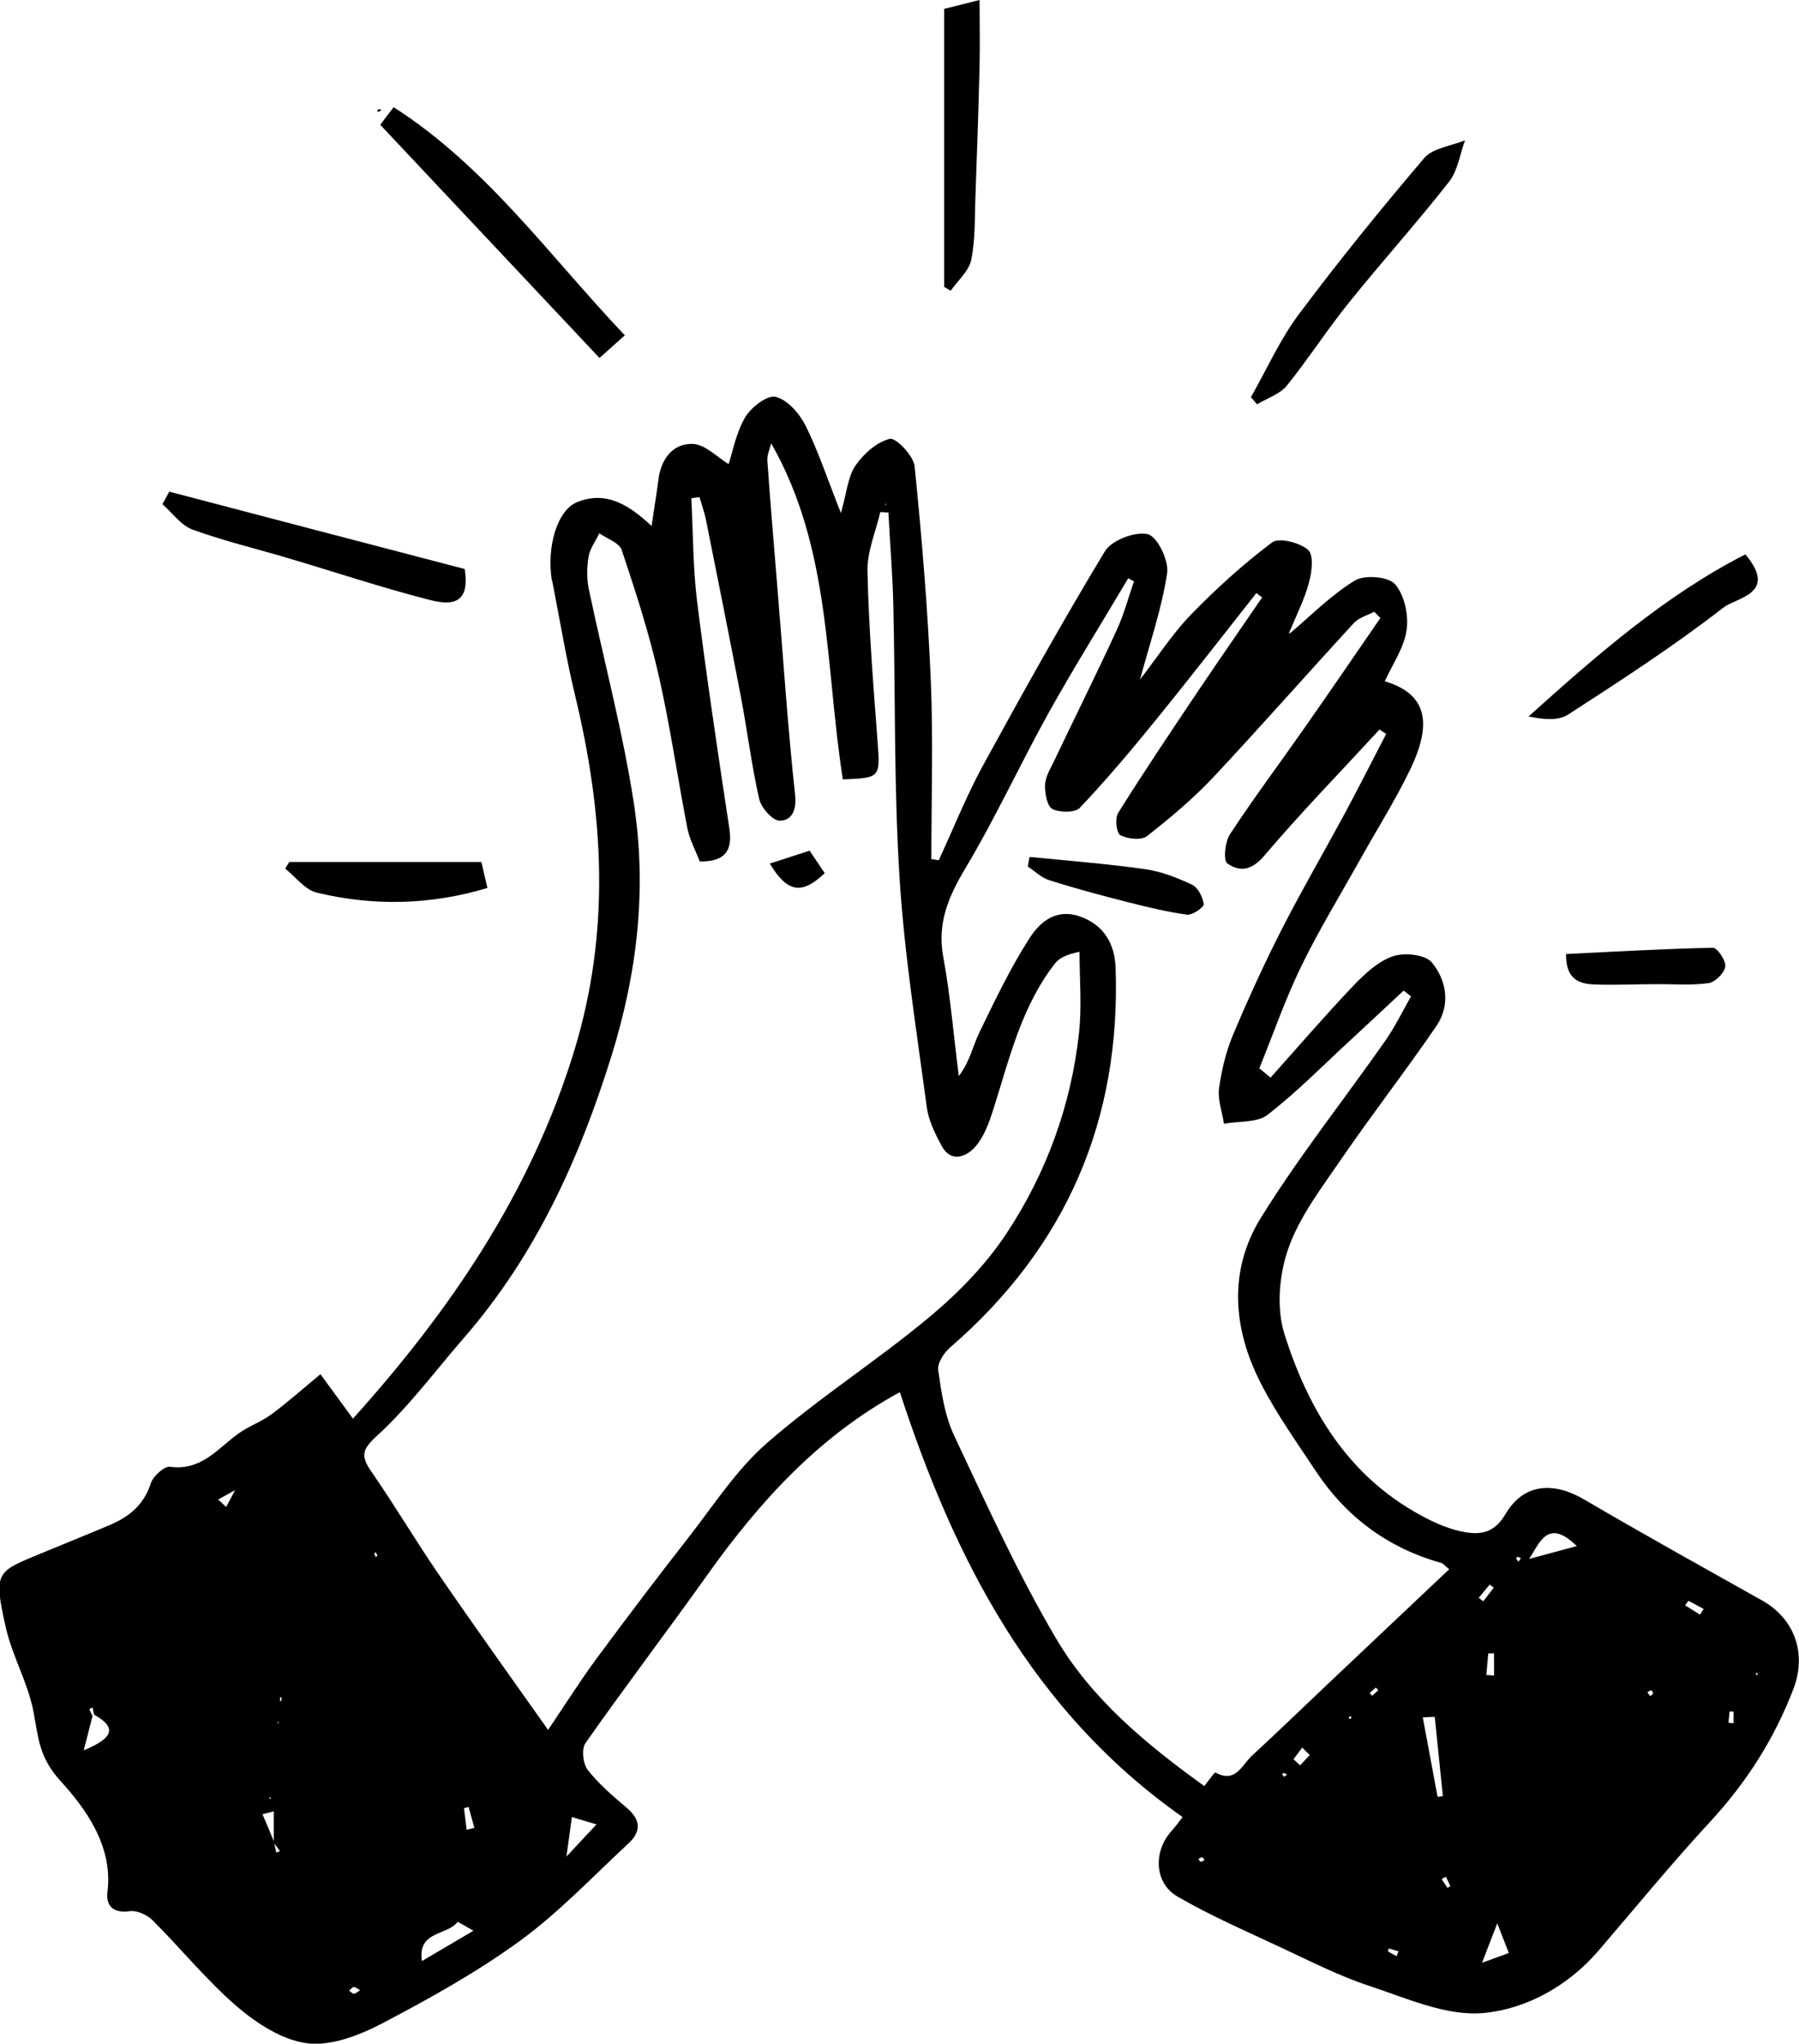 <?xml version="1.0" encoding="UTF-8"?> <svg xmlns="http://www.w3.org/2000/svg" viewBox="0 0 81 92" fill="none"><g clip-path="url(#clip0_694_1288)"><path d="M58.088 28.504C59.046 27.696 59.942 26.778 61.003 26.134C61.439 25.867 62.517 25.954 62.81 26.299C63.237 26.785 63.428 27.688 63.333 28.355C63.222 29.155 62.699 29.9 62.35 30.669C64.156 31.21 64.553 32.434 63.499 34.631C62.81 36.059 61.954 37.409 61.178 38.805C60.298 40.374 59.355 41.92 58.571 43.536C57.858 45.011 57.319 46.573 56.701 48.095C56.868 48.236 57.034 48.369 57.208 48.511C58.452 47.122 59.664 45.709 60.948 44.36C61.455 43.834 62.049 43.277 62.715 43.05C63.23 42.869 64.172 42.971 64.465 43.324C65.139 44.133 65.313 45.247 64.679 46.18C63.309 48.189 61.811 50.111 60.433 52.12C59.538 53.43 58.523 54.74 58.009 56.199C57.589 57.384 57.462 58.914 57.842 60.091C58.912 63.449 60.678 66.422 63.95 68.204C64.505 68.51 65.107 68.784 65.717 68.925C66.517 69.106 67.23 69.106 67.777 68.172C68.593 66.783 69.924 66.674 71.358 67.521C73.996 69.067 76.666 70.549 79.336 72.048C80.802 72.872 81.356 74.425 80.754 76.018C79.898 78.262 78.639 80.239 76.999 82.012C75.264 83.887 73.648 85.864 71.984 87.802C70.621 89.395 68.744 90.431 66.826 90.619C65.155 90.784 63.348 89.96 61.661 89.403C60.274 88.948 58.967 88.273 57.636 87.653C56.083 86.924 54.499 86.241 53.017 85.378C51.964 84.766 51.924 83.346 52.74 82.436C52.93 82.224 53.097 81.996 53.247 81.8C46.481 77.046 42.972 70.196 40.516 62.672C36.887 64.641 34.201 67.591 31.84 70.91C30.034 73.445 28.148 75.924 26.358 78.474C26.176 78.74 26.247 79.4 26.461 79.674C26.96 80.317 27.602 80.859 28.228 81.392C28.846 81.918 28.877 82.444 28.315 82.969C26.707 84.46 25.193 86.068 23.435 87.355C21.478 88.783 19.331 89.976 17.176 91.105C16.162 91.631 14.902 92.118 13.832 91.984C12.723 91.843 11.567 91.098 10.679 90.337C9.309 89.16 8.16 87.732 6.877 86.453C6.631 86.202 6.163 85.99 5.839 86.037C5.062 86.139 4.761 85.778 4.84 85.143C5.094 83.087 3.826 81.385 2.725 80.176C1.735 79.094 1.727 78.191 1.505 77.046C1.259 75.759 0.554 74.559 0.261 73.264C-0.325 70.667 -0.159 70.769 2.044 69.851C3.002 69.451 3.969 69.067 4.928 68.659C5.807 68.29 6.48 67.748 6.789 66.776C6.892 66.454 7.399 65.999 7.653 66.03C9.055 66.226 9.792 65.222 10.727 64.54C11.194 64.202 11.773 64.006 12.232 63.661C12.993 63.096 13.706 62.46 14.427 61.864C14.878 62.484 15.377 63.151 15.892 63.865C20.258 59.008 23.878 53.728 25.843 47.342C27.507 41.92 27.182 36.656 25.891 31.297C25.487 29.618 25.209 27.915 24.877 26.221C24.877 26.189 24.853 26.15 24.845 26.119C24.607 24.604 25.09 22.965 25.986 22.604C27.293 22.078 28.323 22.729 29.337 23.678C29.448 22.925 29.559 22.258 29.646 21.591C29.757 20.674 30.288 19.967 31.167 19.983C31.745 19.991 32.316 20.603 32.807 20.893C32.981 20.368 33.132 19.512 33.544 18.798C33.805 18.343 34.55 17.771 34.922 17.865C35.461 17.998 36 18.618 36.269 19.159C36.847 20.313 37.252 21.56 37.862 23.098C38.131 22.149 38.178 21.45 38.519 20.956C38.884 20.43 39.478 19.897 40.064 19.756C40.341 19.693 41.134 20.517 41.181 20.995C41.506 24.212 41.775 27.437 41.91 30.669C42.021 33.329 41.934 36.004 41.934 38.672C42.045 38.688 42.156 38.711 42.267 38.727C42.924 37.307 43.502 35.855 44.247 34.482C46.022 31.234 47.828 27.994 49.745 24.824C50.046 24.322 51.108 23.914 51.678 24.047C52.106 24.149 52.637 25.24 52.55 25.805C52.312 27.382 51.782 28.912 51.33 30.591C52.114 29.579 52.772 28.551 53.604 27.688C54.745 26.511 55.972 25.397 57.28 24.416C57.589 24.189 58.523 24.424 58.896 24.753C59.157 24.981 59.07 25.758 58.935 26.228C58.73 26.997 58.357 27.727 58.048 28.472C58.009 28.504 57.977 28.527 57.937 28.559V28.402C57.977 28.433 58.009 28.464 58.032 28.496L58.088 28.504ZM10.632 67.058C10.362 67.207 10.093 67.356 9.824 67.505C9.943 67.615 10.061 67.725 10.18 67.843C10.323 67.576 10.465 67.309 10.608 67.042L10.664 66.901C10.656 66.956 10.64 67.011 10.632 67.066V67.058ZM12.343 82.938L12.438 83.401L12.604 83.33C12.509 83.205 12.422 83.079 12.327 82.954V81.541C12.161 81.588 11.987 81.628 11.82 81.675C11.995 82.098 12.177 82.514 12.351 82.938H12.343ZM4.238 77.195C4.215 77.085 4.191 76.975 4.167 76.865C4.119 76.889 4.024 76.936 4.024 76.944C4.064 77.046 4.112 77.148 4.167 77.242C4.056 77.689 3.937 78.136 3.771 78.795C5.126 78.238 5.26 77.76 4.246 77.195H4.238ZM40.009 23.074C39.882 23.067 39.755 23.059 39.636 23.051C39.43 23.937 39.042 24.824 39.058 25.703C39.113 28.245 39.319 30.795 39.509 33.337C39.636 35 39.652 35.023 37.949 35.086C37.148 30.018 37.434 24.698 34.724 19.96C34.661 20.218 34.534 20.477 34.55 20.736C34.685 22.666 34.851 24.604 35.009 26.534C35.263 29.626 35.469 32.725 35.802 35.816C35.873 36.522 35.612 36.946 35.105 36.946C34.788 36.946 34.281 36.373 34.185 35.981C33.837 34.451 33.647 32.882 33.354 31.344C32.847 28.692 32.316 26.048 31.785 23.396C31.714 23.051 31.595 22.721 31.492 22.376C31.373 22.392 31.254 22.415 31.127 22.431C31.207 23.992 31.199 25.554 31.389 27.099C31.817 30.504 32.324 33.902 32.839 37.299C32.997 38.342 32.609 38.789 31.508 38.782C31.317 38.287 31.056 37.809 30.953 37.307C30.502 34.992 30.169 32.646 29.646 30.355C29.21 28.457 28.608 26.597 27.99 24.753C27.879 24.432 27.332 24.251 26.984 24.008C26.817 24.361 26.564 24.691 26.501 25.059C26.421 25.53 26.413 26.04 26.509 26.511C27.182 29.72 28.038 32.905 28.537 36.145C29.131 39.99 28.703 43.772 27.531 47.538C26.081 52.19 24.116 56.513 20.892 60.224C19.608 61.699 18.436 63.292 17.009 64.602C16.312 65.238 16.217 65.52 16.716 66.242C17.762 67.748 18.697 69.333 19.735 70.847C21.343 73.193 22.999 75.5 24.678 77.877C25.471 76.701 26.136 75.641 26.881 74.637C28.228 72.817 29.598 71.004 30.993 69.223C32.134 67.764 33.163 66.148 34.55 64.948C36.863 62.931 39.486 61.26 41.855 59.283C43.162 58.192 44.398 56.921 45.325 55.517C47.115 52.802 48.224 49.766 48.581 46.518C48.715 45.309 48.605 44.07 48.605 42.846C47.979 42.979 47.693 43.136 47.503 43.371C45.99 45.309 45.451 47.655 44.73 49.923C44.54 50.535 44.303 51.194 43.883 51.657C43.502 52.072 42.813 52.363 42.393 51.578C42.1 51.029 41.807 50.441 41.728 49.844C41.268 46.392 40.714 42.948 40.5 39.48C40.246 35.416 40.318 31.336 40.222 27.264C40.191 25.867 40.072 24.471 40.001 23.074H40.009ZM51.06 26.174C50.973 26.126 50.886 26.079 50.799 26.032C49.595 28.064 48.343 30.065 47.194 32.128C45.919 34.427 44.818 36.828 43.471 39.08C42.702 40.367 42.187 41.559 42.472 43.089C42.797 44.854 42.94 46.659 43.17 48.44C43.669 47.797 43.795 47.098 44.097 46.478C44.802 45.027 45.499 43.56 46.37 42.21C46.83 41.504 47.551 40.877 48.636 41.261C49.745 41.653 50.189 42.548 50.229 43.544C50.474 50.401 48.026 56.129 42.773 60.664C42.496 60.907 42.195 61.37 42.243 61.684C42.385 62.68 42.536 63.731 42.964 64.634C44.421 67.725 45.832 70.855 47.567 73.79C49.175 76.512 51.639 78.544 54.222 80.404C54.443 80.129 54.689 79.776 54.721 79.792C55.64 80.302 55.925 79.439 56.377 79.031C57.557 77.94 58.714 76.826 59.878 75.72C61.661 74.033 63.443 72.354 65.25 70.644C65.052 70.487 64.988 70.385 64.893 70.361C62.493 69.686 60.623 68.298 59.26 66.25C58.405 64.955 57.494 63.684 56.788 62.311C55.513 59.848 55.291 57.212 56.773 54.819C58.484 52.057 60.52 49.499 62.382 46.839C62.818 46.212 63.15 45.521 63.531 44.854C63.42 44.768 63.309 44.682 63.198 44.595C62.398 45.341 61.605 46.086 60.805 46.824C59.569 47.961 58.389 49.169 57.066 50.19C56.598 50.55 55.774 50.464 55.109 50.59C55.03 50.064 54.824 49.515 54.887 49.005C54.998 48.189 55.196 47.357 55.513 46.596C56.17 45.027 56.884 43.474 57.652 41.951C58.571 40.147 59.593 38.389 60.56 36.601C61.193 35.424 61.795 34.223 62.413 33.039C62.31 32.976 62.208 32.905 62.112 32.842C60.37 34.733 58.579 36.577 56.915 38.531C56.353 39.197 55.806 39.26 55.259 38.868C55.069 38.727 55.157 37.903 55.378 37.558C56.448 35.926 57.62 34.364 58.737 32.764C59.886 31.124 61.019 29.469 62.152 27.821C62.057 27.727 61.97 27.633 61.875 27.539C61.566 27.703 61.185 27.805 60.964 28.041C58.848 30.34 56.781 32.693 54.642 34.977C53.73 35.949 52.693 36.82 51.639 37.644C51.385 37.84 50.767 37.77 50.443 37.597C50.268 37.503 50.189 36.836 50.347 36.593C51.52 34.718 52.756 32.882 53.992 31.038C54.927 29.649 55.885 28.276 56.828 26.895C56.741 26.832 56.654 26.762 56.567 26.699C55.061 28.606 53.572 30.528 52.043 32.411C50.942 33.768 49.817 35.102 48.62 36.365C48.407 36.593 47.709 36.585 47.384 36.42C47.147 36.295 47.044 35.722 47.052 35.353C47.06 35 47.273 34.639 47.44 34.302C48.383 32.317 49.365 30.355 50.284 28.355C50.609 27.656 50.799 26.903 51.06 26.174ZM21.319 86.916C20.971 86.727 20.614 86.5 20.598 86.523C20.147 87.135 18.784 86.916 18.998 88.281C19.743 87.842 20.408 87.449 21.319 86.916ZM70.994 69.6C69.686 68.321 69.33 69.451 68.847 70.181C69.496 70.008 70.154 69.828 70.994 69.6ZM64.6 77.289C64.418 77.289 64.244 77.305 64.061 77.312C64.283 78.505 64.505 79.698 64.727 80.89C64.806 80.882 64.885 80.867 64.965 80.859C64.846 79.666 64.719 78.481 64.6 77.289ZM25.502 83.581C25.883 83.173 26.271 82.757 26.857 82.13C26.295 81.965 25.93 81.855 25.748 81.8C25.653 82.483 25.59 82.977 25.502 83.589V83.581ZM66.731 88.359C67.341 88.14 67.634 88.03 67.936 87.92C67.801 87.567 67.658 87.214 67.413 86.586C67.143 87.277 67.024 87.598 66.731 88.359ZM21.01 82.373C21.129 82.342 21.24 82.318 21.359 82.287L21.098 81.345C21.026 81.361 20.963 81.385 20.892 81.4C20.931 81.722 20.971 82.051 21.01 82.373ZM66.921 75.406C67.04 75.406 67.151 75.422 67.27 75.43V74.433C67.183 74.433 67.096 74.433 67.009 74.433C66.977 74.763 66.953 75.084 66.921 75.414V75.406ZM76.539 72.691C76.595 72.605 76.65 72.519 76.706 72.432C76.476 72.307 76.254 72.181 76.024 72.064C76.016 72.064 75.945 72.166 75.874 72.268C76.104 72.409 76.326 72.55 76.547 72.691H76.539ZM67.262 71.475C67.199 71.428 67.135 71.381 67.072 71.334C66.906 71.53 66.747 71.734 66.581 71.93C66.652 71.985 66.715 72.04 66.787 72.087C66.945 71.883 67.096 71.679 67.254 71.475H67.262ZM58.238 79.195L58.539 79.47C58.682 79.313 58.825 79.164 58.975 79.007C58.864 78.897 58.745 78.787 58.634 78.67C58.508 78.842 58.373 79.015 58.246 79.188L58.238 79.195ZM62.881 88.061C62.913 87.991 62.936 87.92 62.968 87.842C62.825 87.802 62.675 87.755 62.532 87.716C62.517 87.763 62.485 87.842 62.501 87.849C62.627 87.928 62.754 87.999 62.881 88.061ZM16.217 89.599C16.082 89.521 15.995 89.442 15.924 89.45C15.853 89.458 15.789 89.56 15.718 89.615C15.789 89.662 15.861 89.748 15.932 89.756C16.003 89.756 16.082 89.677 16.209 89.599H16.217ZM77.823 77.548C77.902 77.556 77.981 77.571 78.053 77.579V77.054C77.997 77.054 77.934 77.054 77.878 77.046L77.823 77.548ZM65.107 84.484C65.044 84.523 64.98 84.554 64.909 84.593L65.171 84.986C65.218 84.962 65.266 84.931 65.305 84.907C65.234 84.766 65.171 84.625 65.099 84.484H65.107ZM12.676 76.575C12.676 76.52 12.676 76.465 12.676 76.41H12.612C12.612 76.465 12.612 76.52 12.612 76.575C12.636 76.575 12.66 76.575 12.684 76.575H12.676ZM74.44 76.245C74.408 76.191 74.376 76.088 74.353 76.096C74.289 76.096 74.234 76.151 74.171 76.183L74.297 76.355C74.345 76.316 74.392 76.285 74.44 76.245ZM57.953 79.886C57.898 79.862 57.85 79.831 57.803 79.815C57.779 79.815 57.731 79.855 57.731 79.862C57.755 79.909 57.787 79.949 57.81 79.988C57.858 79.957 57.906 79.925 57.953 79.886ZM60.837 77.36C60.837 77.36 60.845 77.289 60.837 77.281C60.805 77.265 60.773 77.273 60.742 77.265C60.742 77.305 60.742 77.344 60.742 77.383C60.773 77.375 60.805 77.367 60.837 77.36ZM68.482 70.141C68.427 70.118 68.371 70.094 68.316 70.087C68.308 70.087 68.26 70.149 68.268 70.165C68.292 70.212 68.332 70.259 68.371 70.298C68.411 70.243 68.451 70.196 68.482 70.141ZM61.669 76.214C61.708 76.253 61.74 76.3 61.78 76.34C61.875 76.253 61.97 76.175 62.057 76.088C62.017 76.049 61.986 76.01 61.946 75.971C61.851 76.057 61.756 76.136 61.661 76.222L61.669 76.214ZM12.549 77.579V77.516L12.478 77.54L12.549 77.579ZM12.2 80.929C12.2 80.929 12.145 80.914 12.113 80.906C12.129 80.937 12.153 80.969 12.169 81C12.177 80.977 12.193 80.953 12.2 80.929ZM79.082 75.304C79.082 75.304 79.059 75.359 79.059 75.39C79.059 75.398 79.098 75.406 79.122 75.414C79.122 75.382 79.146 75.359 79.138 75.328C79.138 75.32 79.098 75.312 79.075 75.304H79.082ZM16.986 70.024C16.962 69.977 16.946 69.922 16.922 69.875C16.898 69.898 16.851 69.922 16.859 69.937C16.867 69.992 16.898 70.047 16.922 70.102C16.946 70.079 16.962 70.055 16.994 70.032L16.986 70.024ZM54.237 83.738C54.198 83.691 54.166 83.621 54.127 83.613C54.071 83.613 54.016 83.66 53.96 83.683C53.992 83.73 54.023 83.809 54.063 83.809C54.119 83.809 54.182 83.762 54.237 83.73V83.738ZM39.85 22.682L39.874 22.745L39.898 22.682H39.85Z" fill="black"></path><path d="M17.121 5.618C17.271 5.414 17.43 5.21 17.723 4.825C21.938 7.524 24.766 11.557 28.133 15.095C27.681 15.495 27.412 15.739 26.992 16.115C23.712 12.624 20.424 9.133 17.121 5.618Z" fill="black"></path><path d="M20.923 25.624C21.209 27.382 20.099 27.201 19.276 26.989C17.168 26.448 15.1 25.758 13.009 25.138C11.567 24.706 10.093 24.361 8.675 23.843C8.152 23.655 7.764 23.09 7.312 22.698C7.415 22.509 7.518 22.321 7.621 22.133C12.066 23.302 16.511 24.463 20.923 25.616V25.624Z" fill="black"></path><path d="M56.321 17.881C57.034 16.633 57.621 15.299 58.476 14.154C60.275 11.745 62.176 9.407 64.125 7.116C64.513 6.661 65.337 6.575 65.963 6.316C65.733 6.944 65.638 7.673 65.25 8.175C63.792 10.035 62.208 11.792 60.726 13.636C59.752 14.844 58.912 16.155 57.938 17.363C57.621 17.747 57.05 17.928 56.599 18.202C56.504 18.093 56.416 17.983 56.321 17.881Z" fill="black"></path><path d="M42.512 12.922V0.4C43.003 0.275 43.376 0.18 44.105 0C44.105 1.02 44.128 1.993 44.105 2.974C44.057 4.904 43.994 6.842 43.922 8.772C43.883 9.745 43.922 10.741 43.732 11.69C43.629 12.2 43.13 12.624 42.805 13.087C42.71 13.032 42.615 12.977 42.52 12.922H42.512Z" fill="black"></path><path d="M78.584 24.957C80.081 26.731 78.172 26.903 77.609 27.343C75.375 29.077 72.983 30.63 70.606 32.168C70.162 32.458 69.481 32.388 68.823 32.254C71.905 29.485 74.971 26.801 78.584 24.957Z" fill="black"></path><path d="M21.676 38.805C21.755 39.142 21.842 39.543 21.945 39.974C19.426 40.735 16.843 40.806 14.268 40.186C13.738 40.06 13.31 39.48 12.842 39.103C12.906 39.001 12.961 38.899 13.024 38.805H21.684H21.676Z" fill="black"></path><path d="M70.519 42.948C72.737 42.838 74.931 42.713 77.126 42.666C77.324 42.666 77.72 43.254 77.68 43.513C77.641 43.803 77.221 44.219 76.928 44.258C76.159 44.368 75.375 44.297 74.591 44.305C73.672 44.305 72.76 44.352 71.841 44.321C71.144 44.297 70.495 44.133 70.51 42.94L70.519 42.948Z" fill="black"></path><path d="M17.105 4.904C17.105 4.904 17.152 4.943 17.168 4.959C17.121 4.982 17.081 5.021 17.034 5.037C17.018 5.037 16.994 4.998 16.97 4.974C17.018 4.951 17.057 4.927 17.105 4.904Z" fill="black"></path><path d="M34.661 38.876C35.287 38.672 35.857 38.492 36.452 38.295C36.681 38.633 36.903 38.97 37.133 39.307C36.103 40.288 35.453 40.194 34.661 38.876Z" fill="black"></path><path d="M46.362 38.578C48.098 38.75 49.833 38.884 51.552 39.127C52.281 39.229 53.002 39.511 53.667 39.825C53.937 39.951 54.158 40.39 54.198 40.704C54.214 40.837 53.683 41.214 53.437 41.175C52.526 41.049 51.631 40.829 50.736 40.602C49.563 40.304 48.391 39.99 47.234 39.621C46.885 39.511 46.592 39.213 46.275 39.009C46.299 38.868 46.331 38.719 46.355 38.578H46.362Z" fill="black"></path></g><defs><clipPath id="clip0_694_1288"><rect width="81" height="92" fill="white"></rect></clipPath></defs></svg> 